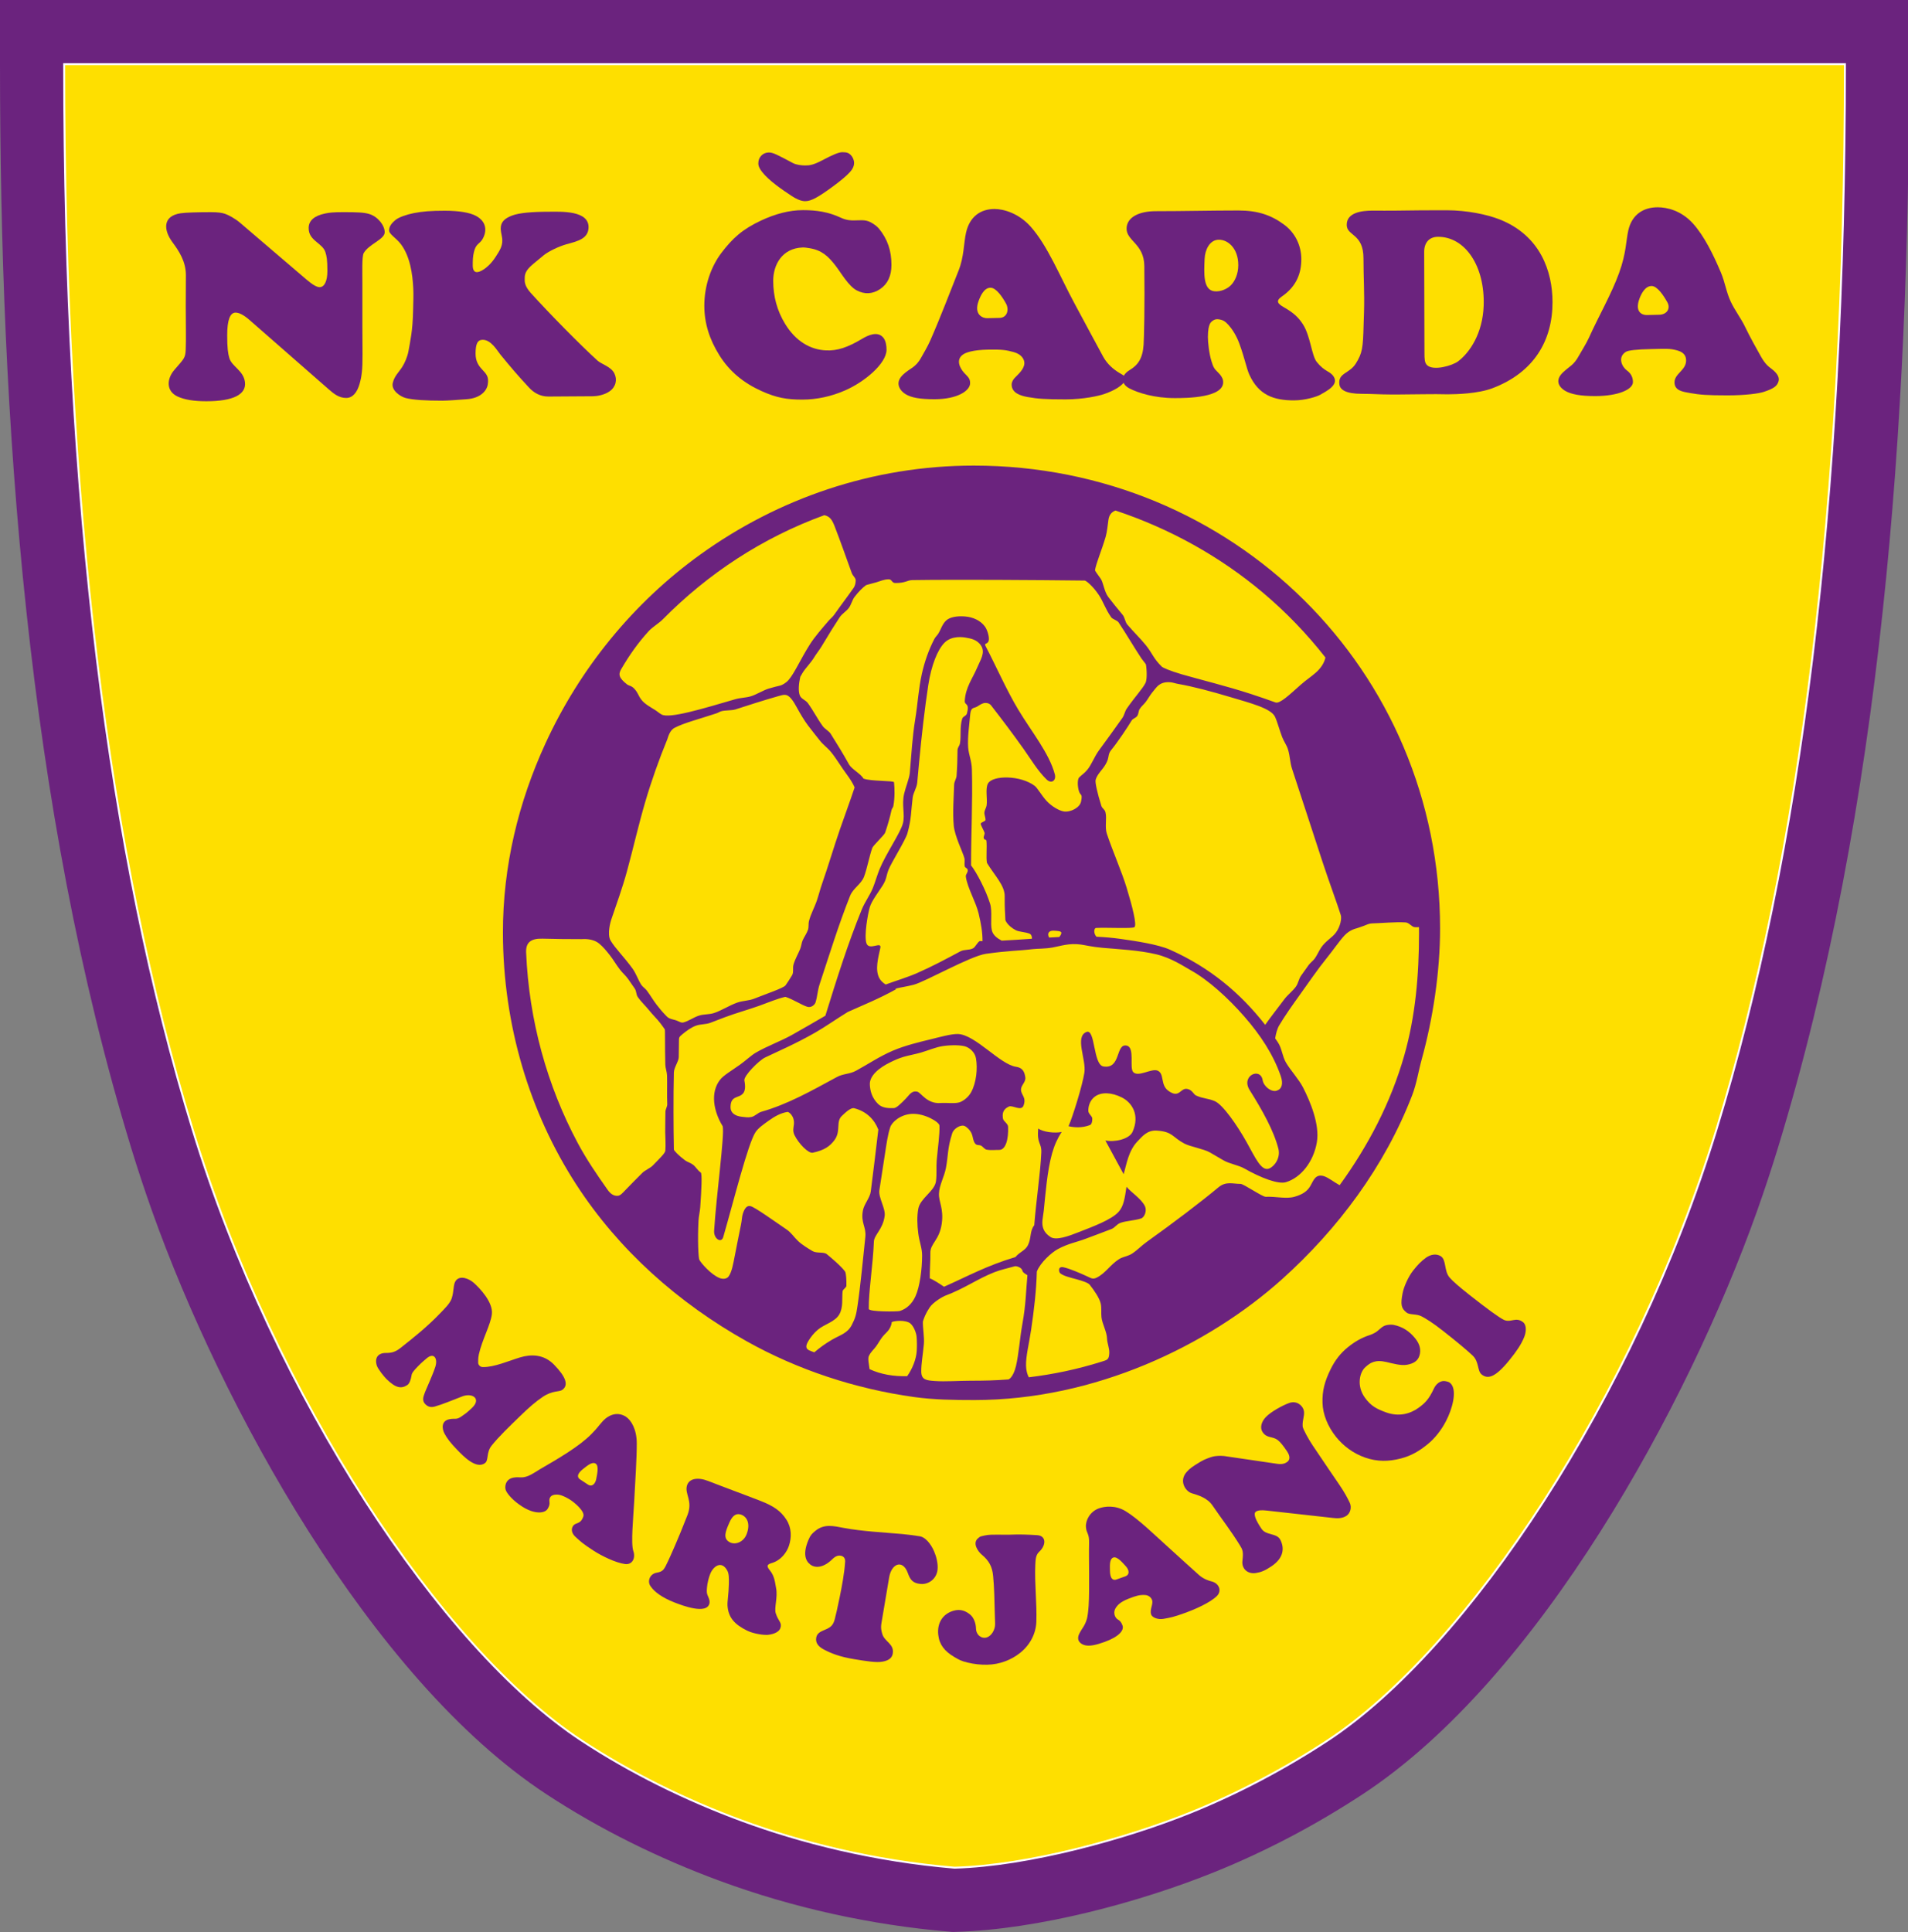 <svg xmlns:dc="http://purl.org/dc/elements/1.1/" xmlns:cc="http://creativecommons.org/ns#" xmlns:rdf="http://www.w3.org/1999/02/22-rdf-syntax-ns#" xmlns:svg="http://www.w3.org/2000/svg" xmlns="http://www.w3.org/2000/svg" height="318.198" viewBox="0 0 560.0 567.0" width="314.27" version="1.1"><rect x="0" y="0" width="560.0" height="567.0" fill="#808080" stroke="none"/><rect id="backgroundrect" width="100%" height="100%" x="0" y="0" fill="none" stroke="none"/>
  <defs id="defs48"/>
  
<g class="currentLayer"><title>Layer 1</title><g id="Layer1000" class="">
    <path id="path2" style="fill:#6b237e;fill-rule:evenodd" d="m278.573,566.839 c-22.88,-1.937 -45.854,-6.977 -67.402,-14.93 c-17.744,-6.548 -34.993,-15.021 -50.812,-25.406 C108.599,492.525 64.865,412.295 44.622,355.367 C42.46,349.289 40.431,343.164 38.543,336.995 C7.821,236.598 7.171630862501388e-7,123.306 7.171630862501388e-7,18.829 v-18.829 h560.322 v18.829 c0,104.477 -7.821,217.769 -38.543,318.166 c-1.887,6.169 -3.917,12.294 -6.078,18.372 c-20.243,56.928 -63.977,137.158 -115.736,171.136 c-13.654,8.964 -28.359,16.744 -43.514,22.858 c-22.156,8.94 -51.826,16.837 -75.738,17.537 l-1.071,0.032 z"/>
    <path id="path4" style="fill:#fedf00;fill-rule:evenodd;stroke:#ffffff;stroke-width:0.567;stroke-linecap:butt;stroke-linejoin:miter;stroke-dasharray:none" d="m18.829,18.829 h522.663 c0,129.149 -13.049,232.036 -37.719,312.656 c-24.039,78.558 -72.996,152.266 -114.143,179.277 c-12.415,8.15 -26.186,15.473 -40.226,21.137 c-18.835,7.599 -47.426,15.538 -69.244,16.177 c-23.901,-2.024 -45.315,-7.501 -62.471,-13.833 C201.203,528.16 185.142,520.249 170.691,510.762 C129.544,483.751 80.587,410.043 56.548,331.485 C31.878,250.865 18.829,147.978 18.829,18.829 z"/>
    <path id="path6" style="fill:#6b237e;fill-rule:evenodd" d="m70.408,65.327 l19.529,16.696 c1.869,1.598 3.059,2.243 3.882,2.243 c1.4,0 2.268,-1.803 2.268,-4.726 c0,-3.313 -0.209,-4.402 -0.604,-5.601 c-0.399,-1.211 -1.45,-1.993 -2.54,-2.902 c-1.366,-1.14 -2.353,-2.161 -2.353,-4.12 c0,-2.209 1.721,-3.617 4.795,-4.256 c1.264,-0.263 2.287,-0.404 5.43,-0.404 c4.05,0 6.012,0.079 7.564,0.546 c2.47,0.744 4.531,3.301 4.531,5.362 c0,2.096 -4.683,3.47 -6.163,6.109 c-0.557,0.992 -0.386,5.854 -0.386,8.71 v12.862 c0,1.966 0.019,4.66 0.041,8.081 c0.031,4.632 -0.272,6.63 -0.851,8.679 c-0.723,2.555 -2.032,4.174 -3.941,4.174 c-2.15,0 -3.646,-1.232 -5.149,-2.547 L73.286,93.948 c-1.668,-1.46 -3.048,-2.209 -4.146,-2.209 c-1.634,0 -2.458,2.222 -2.458,6.667 c0,3.663 0.224,5.329 0.631,6.676 c0.761,2.515 4.126,3.625 4.574,7.005 c0.481,3.626 -3.339,5.66 -11.357,5.66 c-3.611,0 -6.43,-0.461 -8.43,-1.401 c-3.392,-1.594 -3.191,-5.168 -0.921,-7.805 c2.779,-3.229 3.222,-3.438 3.324,-5.869 c0.144,-3.417 0.016,-6.464 0.016,-12.834 c0,-2.97 0.051,-6.897 0.041,-9.126 c-0.018,-4.091 -2.124,-7.167 -3.956,-9.646 c-2.615,-3.536 -2.941,-7.694 2.413,-8.485 c1.495,-0.221 5.125,-0.323 8.886,-0.323 c2.142,0 3.204,0.175 4.179,0.498 c0.975,0.323 2.98,1.413 4.325,2.571 z"/>
    <path id="path8" style="fill:#6b237e;fill-rule:evenodd" d="m159.569,74.914 l-3.099,2.566 c-2.408,1.993 -2.463,3.16 -2.463,4.362 c0,0.662 -0.169,1.941 1.74,4.085 c5.402,6.002 14.733,15.453 19.634,19.901 c1.134,1.029 3.925,1.746 4.918,3.707 c0.951,1.876 0.452,3.995 -1.353,5.276 c-1.592,1.13 -3.765,1.459 -4.923,1.466 l-13.065,0.084 c-2.356,0.015 -4.25,-1.072 -5.674,-2.609 c-3.297,-3.559 -5.042,-5.583 -8.416,-9.7 c-0.892,-1.088 -2.693,-4.341 -5.189,-4.341 c-1.521,0 -2.1,1.193 -2.1,4.07 c0,2.337 0.985,3.632 1.901,4.611 c1.376,1.473 2.022,2.186 1.685,4.394 c-0.283,1.857 -2.093,4.077 -6.229,4.366 c-2.206,0.154 -5.558,0.426 -7.106,0.426 c-4.817,0 -8.592,-0.213 -10.807,-0.794 c-1.5,-0.412 -4.253,-2.198 -3.75,-4.385 c0.472,-2.052 1.67,-3.011 2.782,-4.729 c0.761,-1.175 1.528,-3.019 1.818,-4.57 c0.52,-2.986 1.257,-5.885 1.374,-12.084 c0.052,-2.77 0.149,-4.149 0.05,-6.313 c-0.196,-4.297 -0.953,-9.455 -3.594,-12.992 c-1.498,-2.007 -3.56,-2.946 -3.506,-4.197 c0.054,-1.268 0.957,-2.199 1.878,-2.969 c0.907,-0.77 3.284,-1.603 5.3,-1.995 c2.656,-0.527 5.153,-0.713 9.17,-0.713 c4.084,0 7.315,0.512 9.185,1.525 c3.14,1.701 3.25,4.543 1.836,6.902 c-0.918,1.417 -1.867,1.256 -2.445,3.595 c-0.36,1.391 -0.366,2.685 -0.366,4.022 c0,2.366 1.366,2.432 3.313,1.11 c0.635,-0.431 2.053,-1.491 3.46,-3.706 c1.175,-1.849 2.292,-3.386 1.769,-5.898 c-0.151,-0.726 -0.339,-1.775 -0.339,-2.328 c0,-1.959 1.212,-2.993 3.304,-3.797 c2.085,-0.802 5.897,-1.132 10.914,-1.132 c3.295,0 11.923,-0.498 11.555,4.83 c-0.218,3.156 -3.244,3.822 -6.566,4.744 c-1.993,0.553 -5.176,2.032 -6.598,3.208 z"/>
    <path id="path10" style="fill:#6b237e;fill-rule:evenodd" d="m235.706,61.662 c3.913,0 7.439,0.514 11.089,2.231 c1.716,0.808 3.162,0.788 3.835,0.788 c1.675,0 3.231,-0.303 4.787,0.485 c0.86,0.436 1.941,1.176 2.534,1.896 c2.568,3.113 3.69,6.554 3.69,10.662 c0,3.24 -1.111,5.617 -3.336,7.112 c-2.163,1.454 -4.512,1.622 -6.865,0.374 c-2.434,-1.291 -4.561,-5.131 -6.268,-7.326 c-2.134,-2.743 -4.014,-4.478 -7.595,-5.054 c-0.759,-0.122 -1.394,-0.229 -2.049,-0.204 c-5.953,0.224 -8.587,5.041 -8.587,9.763 c0,4.613 1.153,8.838 3.501,12.672 c3.142,5.13 7.401,7.521 11.915,7.759 c3.417,0.18 6.507,-0.91 10.668,-3.395 c1.615,-0.965 4.548,-2.435 6.257,-0.305 c0.681,0.848 0.945,2.343 0.919,3.578 c-0.084,4.013 -6.403,9.36 -12.189,11.878 c-4.036,1.757 -8.255,2.687 -12.552,2.687 c-4.476,0 -7.512,-0.501 -11.974,-2.515 c-5.174,-2.336 -9.327,-5.66 -12.344,-10.485 c-2.939,-4.701 -4.421,-9.429 -4.421,-14.55 c0,-5.959 2.007,-11.552 5.043,-15.54 c3.229,-4.242 6.157,-6.935 11.751,-9.523 c3.9,-1.804 8.004,-2.988 12.191,-2.988 z"/>
    <path id="path12" style="fill:#6b237e;fill-rule:evenodd" d="m315.378,89.063 c3.241,6.015 6.645,12.398 8.412,15.619 c1.303,2.376 3.229,3.752 4.056,4.311 c1.935,1.307 2.544,1.056 2.226,2.686 c-0.252,1.291 -3.046,2.971 -6.059,3.976 c-1.473,0.491 -5.884,1.543 -11.252,1.543 c-6.055,0 -8.198,-0.169 -11.12,-0.685 c-2.149,-0.379 -4.716,-1.201 -4.716,-3.642 c0,-0.81 0.465,-1.506 0.87,-1.951 c0.817,-0.899 2.757,-2.43 2.859,-4.246 c0.063,-1.127 -0.75,-2.693 -3.087,-3.34 c-2.271,-0.629 -3.435,-0.813 -7.676,-0.733 c-4.409,0.084 -6.368,0.882 -7.069,1.318 c-2.531,1.574 -0.969,4.26 0.136,5.464 c1.15,1.254 1.773,1.61 1.773,3.065 c0,2.176 -3.65,4.707 -10.458,4.707 c-4.339,0 -6.772,-0.462 -8.479,-1.481 c-1.472,-0.879 -3.417,-3.2 -0.771,-5.713 c2.102,-1.997 3.694,-1.99 5.365,-5.064 c0.664,-1.222 1.801,-3.043 2.658,-4.995 c3.119,-7.104 5.895,-14.493 8.291,-20.481 c1.64,-4.097 1.485,-7.96 2.195,-11.128 c1.068,-4.758 4.296,-6.964 8.367,-6.964 c2.705,0 7.121,1.267 10.623,5.203 c4.961,5.576 8.599,14.632 12.854,22.529 zm-25.646,4.309 l3.617,-0.084 c2.293,-0.054 2.883,-2.441 1.917,-4.203 c-1.007,-1.836 -2.856,-4.654 -4.548,-4.654 c-1.895,0 -2.938,2.392 -3.486,3.865 c-1.508,4.053 1.224,5.106 2.499,5.076 z"/>
    <path id="path14" style="fill:#6b237e;fill-rule:evenodd" d="m507.994,88.558 c1.144,2.443 3.075,5.006 4.139,7.242 c1.556,3.267 3.482,6.621 4.692,8.798 c1.316,2.366 2.34,3.034 3.133,3.638 c1.933,1.474 2.318,2.691 2.058,3.611 c-0.396,1.398 -1.284,2.131 -4.297,3.135 c-1.473,0.491 -5.297,1.038 -10.665,1.038 c-6.055,0 -8.114,-0.17 -11.036,-0.685 c-2.148,-0.379 -4.548,-0.696 -4.548,-3.137 c0,-2.515 3.242,-3.474 3.393,-6.197 c0.063,-1.126 -0.247,-2.526 -2.583,-3.172 c-2.27,-0.628 -3.352,-0.476 -7.593,-0.396 c-4.408,0.084 -6.788,0.378 -7.488,0.813 c-2.531,1.573 -1.137,4.428 0.303,5.464 c1.381,0.993 1.773,2.283 1.773,3.402 c0,2.176 -4.32,4.118 -11.129,4.118 c-4.339,0 -7.108,-0.546 -8.814,-1.565 c-1.471,-0.879 -3.249,-2.864 -0.604,-5.377 c2.102,-1.997 3.107,-1.99 4.778,-5.064 c0.663,-1.221 2.035,-3.304 2.909,-5.247 c2.783,-6.178 6.609,-12.817 8.795,-18.884 c2.142,-5.946 1.989,-9.307 2.699,-12.473 c1.067,-4.757 4.547,-6.795 8.619,-6.795 c2.705,0 6.954,0.931 10.455,4.866 c3.178,3.571 5.835,8.913 8.09,14.246 c1.265,2.991 1.551,5.701 2.918,8.619 zm-24.639,3.889 l3.617,-0.084 c2.293,-0.053 3.386,-1.853 2.42,-3.614 c-1.006,-1.836 -2.94,-4.822 -4.632,-4.822 c-1.895,0 -3.022,2.224 -3.569,3.697 c-1.508,4.052 0.888,4.854 2.164,4.824 z"/>
    <path id="path16" style="fill:#6b237e;fill-rule:evenodd" d="m357.398,93.675 c-1.012,-0.091 -2.003,0.734 -2.285,1.354 c-0.28,0.615 -0.593,1.625 -0.593,3.877 c0,1.47 0.343,4.868 1.061,7.127 c0.52,1.638 0.708,2.105 1.888,3.233 c0.747,0.714 1.344,1.547 1.486,2.345 c0.923,5.212 -11.011,5.21 -14.215,5.21 c-5.894,0 -10.747,-1.534 -13.271,-2.853 c-2.385,-1.246 -2.755,-3.652 0.091,-5.373 c2.417,-1.461 3.821,-3.362 4.093,-7.494 c0.125,-1.895 0.356,-11.327 0.206,-23.078 c-0.084,-6.56 -5.328,-7.325 -5.204,-11.049 c0.109,-3.247 3.667,-5.005 8.586,-5.005 c8.051,0 16.231,-0.204 24.236,-0.204 c5.739,0 9.654,1.384 13.398,4.146 c3.38,2.494 5.058,6.296 5.066,10.127 c0.008,4.011 -1.329,7.954 -5.708,10.963 c-1.95,1.34 -1.163,2.167 0.589,3.166 c2.825,1.611 4.306,2.985 5.618,5.047 c2.179,3.424 2.514,9.105 4.026,11 c2.354,2.95 3.883,2.625 4.965,4.292 c1.597,2.46 -2.071,4.254 -3.944,5.336 c-0.934,0.539 -4.325,1.65 -7.744,1.65 c-5.901,-0.001 -10.331,-1.549 -13.057,-7.54 c-0.833,-1.831 -1.322,-4.696 -2.932,-9.11 c-0.9,-2.468 -2.232,-4.429 -3.187,-5.48 c-0.954,-1.05 -1.648,-1.552 -3.168,-1.689 zm-3.844,-17.653 c-0.177,4.123 -0.499,9.168 2.947,9.46 c1.936,0.164 3.742,-0.773 4.729,-1.742 c1.159,-1.139 2.207,-3.256 2.207,-5.947 c0,-5.176 -3.368,-7.729 -6.107,-7.42 c-2.237,0.252 -3.652,2.749 -3.777,5.649 z"/>
    <path id="path18" style="fill:#6b237e;fill-rule:evenodd" d="m410.897,115.758 h-2.897 c-2.814,0 -5.445,-0.191 -8.248,-0.191 c-4.894,-0 -6.425,-1.264 -6.632,-2.722 c-0.492,-3.465 2.931,-3.141 4.814,-6.167 c1.902,-3.058 2.115,-4.463 2.29,-11.51 c0.027,-1.091 0.078,-2.273 0.115,-3.547 c0.171,-5.821 -0.159,-10.088 -0.159,-15.827 c0,-7.277 -4.83,-6.508 -4.913,-9.717 c-0.099,-3.807 4.641,-4.271 7.571,-4.271 c2.347,0 4.708,0.033 7.062,-0.004 c5.446,-0.084 9.028,-0.103 14.637,-0.103 c6.137,0 11.992,1.275 15.56,2.675 c12.018,4.716 15.563,15.301 15.569,24.293 c0.007,11.335 -5.502,20.657 -17.612,25.25 c-4.298,1.63 -10.56,1.78 -13.158,1.792 c-4.245,-0.125 -9.752,0.048 -13.999,0.048 zm7.102,-41.839 l0.084,29.709 c0.005,1.688 0.022,2.8 0.749,3.514 c1.819,1.784 7.436,0.177 9.14,-1.119 c3.481,-2.649 7.194,-8.268 7.482,-16.26 c0.419,-11.615 -5.384,-20.272 -13.367,-20.272 c-2.626,0 -4.095,1.724 -4.088,4.429 z"/>
    <path id="path20" style="fill:#6b237e;fill-rule:evenodd" d="m225.659,44.745 c1.235,-0.015 2.539,0.705 7.097,3.12 c0.96,0.508 2.48,0.685 3.565,0.685 c1.249,0 2.344,-0.106 4.94,-1.474 c3.208,-1.691 4.931,-2.417 5.974,-2.417 c1.272,0 1.875,0.218 2.465,0.822 c0.59,0.604 0.976,1.486 0.976,2.323 c0,0.851 -0.327,1.73 -1.302,2.786 c-0.988,1.071 -2.635,2.46 -4.97,4.174 c-4.268,3.132 -6.341,4.275 -8.084,4.275 c-0.92,0 -2.204,-0.378 -3.965,-1.538 c-2.742,-1.807 -6.58,-4.387 -8.657,-7.018 c-0.648,-0.821 -1.129,-1.661 -1.129,-2.513 c0,-0.948 0.292,-1.7 0.865,-2.293 c0.566,-0.587 1.318,-0.922 2.224,-0.933 z"/>
    <path id="path22" style="fill:#6b237e;fill-rule:evenodd" d="m285.809,136.627 c75.942,0 136.857,59.91 136.857,135.852 c0,12.879 -2.139,26.625 -5.383,38.359 c-0.993,3.591 -1.482,7.122 -2.817,10.582 c-8.059,20.894 -21.841,39.29 -38.15,53.937 c-21.816,19.594 -55.022,35.488 -90.34,35.488 c-6.081,0 -11.84,-0.081 -17.616,-0.878 c-17.33,-2.391 -34.329,-8.046 -49.185,-16.359 c-20.031,-11.209 -37.533,-26.715 -50.027,-45.989 c-13.723,-21.169 -21.477,-46.782 -21.538,-73.8 c-0.044,-19.654 4.587,-38.471 12.468,-55.63 c10.133,-22.061 25.803,-41.327 45.553,-55.527 c22.669,-16.298 50.383,-26.036 80.177,-26.036 zm107.379,211.173 c-0.423,-0.243 -0.856,-0.5 -1.292,-0.776 c-1.435,-0.906 -2.909,-2.004 -4.183,-2.043 c-1.916,-0.059 -2.332,1.8 -3.282,3.296 c-0.839,1.32 -2.152,2.247 -4.489,2.914 c-2.465,0.703 -5.415,-0.121 -8.442,0.008 c-0.987,0.042 -6.475,-3.789 -7.396,-3.789 c-2.338,0 -4.279,-0.829 -6.482,1.01 c-5.044,4.209 -13.163,10.379 -21.062,16.025 c-1.639,1.171 -2.628,2.321 -4.289,3.426 c-1.186,0.789 -2.706,0.896 -3.877,1.654 c-2.599,1.682 -3.881,4.065 -6.479,5.383 c-1.182,0.599 -1.656,0.168 -2.915,-0.401 c-1.964,-0.887 -4.795,-2.147 -6.809,-2.617 c-1.77,-0.413 -1.466,1.373 -1.006,1.76 c0.934,0.787 2.95,1.249 4.763,1.746 c1.813,0.497 3.426,1.03 3.89,1.618 c1.363,1.731 2.843,3.897 3.218,5.481 c0.303,1.278 0.09,2.8 0.23,4.061 c0.214,1.927 1.559,4.244 1.618,6.12 c0.047,1.496 0.743,2.953 0.674,4.39 c-0.095,2.005 -0.634,2.011 -2.363,2.554 c-6.92,2.174 -13.978,3.666 -21.256,4.55 c-0.456,-0.853 -0.773,-1.972 -0.812,-3.361 c-0.08,-2.842 0.891,-6.499 1.49,-10.563 c0.876,-5.94 1.532,-11.563 1.675,-17.096 c1.038,-2.672 4.349,-5.614 6.134,-6.581 c3.059,-1.657 5.427,-2.012 8.051,-2.999 c2.504,-0.942 5.037,-1.864 7.703,-2.904 c1.118,-0.436 1.46,-1.384 2.708,-1.833 c1.603,-0.578 4.158,-0.665 5.998,-1.27 c1.022,-0.336 1.763,-2.256 1.152,-3.577 c-1.018,-2.201 -4.309,-4.268 -5.426,-5.735 c-0.499,3.377 -0.837,5.652 -2.231,7.267 c-2.099,2.432 -7.766,4.466 -11.62,5.992 c-3.193,1.264 -6.775,2.574 -8.445,1.495 c-1.069,-0.69 -1.692,-1.453 -2.034,-2.256 c-0.753,-1.768 -0.152,-3.571 0.043,-5.421 c0.491,-4.652 0.994,-11.708 2.434,-16.822 c0.698,-2.479 1.58,-4.405 2.826,-6.343 c-1.9,0.447 -5.477,0.053 -6.874,-1.013 c-0.451,4.694 1.022,4.091 0.898,7.047 c-0.255,6.055 -1.519,14.147 -2.071,21.356 c-1.339,1.647 -0.811,3.718 -1.838,5.817 c-0.809,1.655 -2.403,1.945 -3.691,3.516 c-8.55,2.555 -14.08,5.681 -20.958,8.709 c-1.091,-0.738 -2.859,-1.941 -4.178,-2.472 c-0.061,-1.625 0.232,-5.704 0.172,-7.377 c-0.102,-2.855 2.661,-3.723 3.352,-8.725 c0.605,-4.378 -0.925,-6.341 -0.827,-8.751 c0.101,-2.506 1.553,-4.956 2.037,-7.485 c0.707,-3.696 0.407,-5.753 1.875,-10.29 c0.4,-1.238 2.391,-2.554 3.561,-2.09 c0.667,0.264 1.671,1.198 2.115,2.245 c0.445,1.047 0.415,2.376 1.191,3.094 c0.445,0.412 1.038,0.176 1.577,0.45 c0.54,0.275 1.029,1.063 1.604,1.168 c1.345,0.247 2.704,0.051 3.698,0.079 c1.942,0.053 2.78,-3.181 2.636,-6.764 c-0.041,-1.026 -1.403,-1.603 -1.516,-2.471 c-0.145,-1.116 -0.258,-2.564 1.751,-3.495 c1.057,-0.491 3.621,1.479 4.284,-0.263 c0.937,-2.463 -0.704,-3.042 -0.733,-4.693 c-0.023,-1.284 1.461,-2.2 1.266,-3.604 c-0.239,-1.713 -0.843,-2.837 -2.742,-3.109 c-4.675,-0.668 -11.951,-9.453 -17.039,-9.611 c-2.027,-0.063 -5.755,1.015 -7.729,1.488 c-3.496,0.837 -7.779,1.874 -11.322,3.384 c-4.015,1.711 -7.274,3.96 -10.849,5.903 c-1.904,1.035 -3.718,0.818 -5.612,1.843 c-7.618,4.123 -14.462,8.007 -22.179,10.2 c-1.088,0.309 -1.857,1.331 -2.977,1.542 c-0.988,0.186 -1.742,0.04 -2.759,-0.073 c-2.108,-0.235 -3.312,-1.219 -3.312,-2.779 c0,-3.629 2.482,-2.51 3.751,-4.166 c0.761,-0.994 0.489,-2.8 0.315,-3.701 c-0.26,-1.346 4.279,-5.885 6.055,-6.738 c3.595,-1.727 8.927,-4.003 14.684,-7.29 c3.151,-1.799 6.43,-4.154 9.62,-6.085 c4.651,-2.101 9.036,-3.813 14.233,-6.709 c-0.117,-0.035 -0.232,-0.07 -0.345,-0.107 c1.892,-0.471 3.187,-0.593 5.433,-1.168 c3.362,-0.86 16.656,-8.441 21.207,-9.079 c6.906,-0.969 9.239,-0.835 13.737,-1.372 c1.428,-0.171 3.565,-0.075 5.873,-0.489 c2.308,-0.413 4.787,-1.336 8.243,-0.861 c1.259,0.173 3.258,0.683 6.352,0.959 c4.522,0.402 10.813,0.697 15.837,1.917 c4.432,1.077 7.907,3.466 10.18,4.73 c5.051,2.811 10.862,8.069 15.622,13.523 c4.76,5.454 8.472,11.106 10.666,17.387 c0.82,2.347 0.371,3.87 -1.16,4.37 c-1.531,0.5 -3.809,-1.197 -4.132,-3.103 c-0.656,-3.882 -6.455,-1.281 -3.806,2.931 c3.692,5.87 7.069,11.878 8.426,17.193 c0.71,2.783 -1.222,5.21 -2.664,5.809 c-2.325,0.965 -4.088,-3.136 -6.651,-7.722 c-2.815,-5.038 -7.013,-11.034 -9.33,-12.028 c-2.084,-0.894 -3.388,-0.695 -5.537,-1.675 c-0.716,-0.327 -1.071,-1.643 -2.551,-1.919 c-2.094,-0.391 -2.274,2.954 -5.574,0.534 c-2.423,-1.777 -1.056,-5.056 -3.156,-5.907 c-1.817,-0.736 -5.702,2.044 -7.164,0.399 c-1.137,-1.28 0.547,-7.161 -1.839,-7.729 c-3.391,-0.808 -1.628,6.966 -6.881,6.106 c-3.059,-0.501 -2.352,-11.143 -4.962,-10.124 c-3.546,1.385 -0.039,8.073 -0.626,11.935 c-0.572,3.761 -3.439,12.993 -4.655,15.726 c1.732,0.395 3.94,0.556 6.287,-0.335 c0.373,-0.142 0.725,-0.792 0.68,-1.942 c-0.028,-0.719 -1.125,-1.324 -1.152,-2.195 c-0.045,-1.453 0.503,-3.2 1.972,-4.255 c1.867,-1.341 4.832,-1.229 7.857,0.286 c2.952,1.478 5.368,5.103 3.15,10.09 c-0.956,2.15 -5.263,3.11 -7.981,2.544 c1.9,3.465 3.464,6.425 5.364,9.889 c0.819,-2.716 1.355,-6.887 4.16,-9.734 c1.275,-1.294 2.71,-3.254 5.602,-3.058 c4.689,0.318 4.47,1.904 8.056,3.802 c1.704,0.902 5.662,1.563 7.467,2.582 c1.36,0.767 2.7,1.557 4.012,2.335 c1.661,0.985 4.453,1.451 6.013,2.337 c5.097,2.893 10.086,4.733 12.3,4.083 c4.322,-1.268 8.133,-5.906 9.109,-11.773 c0.861,-5.176 -1.942,-11.897 -4.08,-16.055 c-1.218,-2.369 -3.653,-5.003 -4.965,-7.224 c-1.158,-1.959 -1.183,-4.196 -2.429,-6.034 c-0.256,-0.378 -0.514,-0.753 -0.774,-1.125 c0.231,-1.324 0.558,-2.75 1.178,-3.794 c1.673,-2.819 3.846,-5.889 6.087,-9.015 c2.616,-3.65 5.21,-7.458 7.793,-10.646 c1.956,-2.415 3.839,-5.177 5.26,-6.704 c1.643,-1.765 3.479,-2.083 3.626,-2.136 c0.455,-0.164 1.337,-0.428 2.132,-0.739 c0.795,-0.311 1.503,-0.671 2.277,-0.691 c2.751,-0.071 6.813,-0.474 9.921,-0.296 c1.065,0.061 1.799,1.327 2.679,1.393 c0.451,0.034 0.871,0.029 1.259,-0.012 c0.008,0.586 0.012,1.172 0.012,1.759 c0,12.418 -1.071,24.449 -4.32,35.856 c-3.985,13.99 -10.636,26.603 -18.98,38.124 zM200.62,300.027 c1.635,-0.458 2.928,-1.489 4.531,-1.995 c1.488,-0.47 2.972,-0.28 4.452,-0.771 c2.132,-0.707 4.476,-2.226 6.72,-3.028 c1.745,-0.624 3.398,-0.516 5.055,-1.181 c3.344,-1.343 8.555,-3.087 9.172,-3.893 c0.47,-0.613 1.312,-1.97 1.909,-2.949 c0.57,-0.935 0.102,-2.099 0.462,-3.259 c0.526,-1.696 1.442,-3.226 1.933,-4.477 c0.377,-0.961 0.386,-1.748 0.718,-2.516 c0.427,-0.987 1.172,-1.943 1.607,-3.198 c0.186,-0.537 0.092,-1.833 0.229,-2.371 c0.597,-2.332 1.595,-3.913 2.383,-6.252 c0.535,-1.588 0.917,-3.179 1.475,-4.768 c1.813,-5.163 3.466,-10.838 5.256,-16.001 c1.579,-4.556 2.801,-7.765 4.312,-12.298 c-0.419,-1.074 -1.502,-2.749 -2.328,-3.843 c-1.508,-1.998 -2.981,-4.537 -4.545,-6.475 c-1.07,-1.326 -2.228,-2.058 -3.292,-3.383 c-1.19,-1.483 -2.37,-2.973 -3.518,-4.484 c-1.061,-1.396 -2.212,-3.335 -3.196,-5.125 c-0.537,-0.978 -1.061,-1.9 -1.642,-2.615 c-1.35,-1.662 -2.155,-1.351 -3.958,-0.84 c-3.907,1.108 -9.507,2.89 -12.491,3.872 c-1.078,0.355 -3.165,0.207 -4.23,0.561 c-0.515,0.171 -0.861,0.427 -1.37,0.597 c-4.934,1.648 -9.537,2.804 -12.271,4.247 c-1.523,0.804 -1.924,2.847 -2.143,3.38 c-2.417,5.871 -4.718,12.372 -6.493,18.436 c-2.011,6.873 -3.444,13.329 -5.343,20.289 c-1.3,4.763 -3.03,9.528 -4.639,14.264 c-0.118,0.347 -1.259,4.156 -0.18,6.024 c1.323,2.29 4.079,4.947 6.464,8.276 c1.099,1.534 1.566,3.189 2.551,4.727 c0.385,0.602 1.206,1.115 1.64,1.702 c1.107,1.497 1.861,2.854 2.881,4.166 c0.824,1.06 1.646,2.071 2.486,2.924 c0.383,0.388 0.674,0.788 1.266,1.06 c0.592,0.273 1.488,0.42 2.072,0.638 c0.8,0.299 1.359,0.755 2.061,0.559 zm34.264,-101.426 c-0.456,2.037 -0.648,4.181 -0.125,5.493 c0.405,1.018 1.702,1.349 2.326,2.204 c1.672,2.292 2.763,4.548 4.406,6.812 c0.548,0.754 1.828,1.436 2.316,2.218 c2.033,3.256 3.552,5.684 5.389,8.995 c0.764,1.375 3.462,2.758 4.237,4.148 c2.067,0.84 8.921,0.554 8.969,1.091 c0.166,1.87 0.267,4.386 -0.199,6.963 c-0.086,0.477 -0.436,0.713 -0.543,1.211 c-0.443,2.044 -1.068,4.261 -1.873,6.616 c-0.237,0.693 -3.505,3.746 -3.765,4.461 c-0.828,2.273 -1.532,6.105 -2.428,8.461 c-0.832,2.187 -3.203,3.379 -4.08,5.58 c-3.434,8.619 -6.121,17.422 -8.936,25.922 c-0.649,1.961 -0.624,3.463 -1.226,5.409 c-0.162,0.524 -1.143,1.661 -2.462,1.238 c-1.697,-0.544 -3.928,-2.091 -6.369,-2.9 c-2.367,0.515 -4.888,1.62 -7.733,2.636 c-3.072,1.097 -6.687,2.098 -9.95,3.317 c-1.445,0.54 -2.863,1.091 -4.246,1.626 c-1.494,0.579 -2.956,0.37 -4.358,0.895 c-1.331,0.499 -2.639,1.409 -3.996,2.537 c-1.012,0.841 -0.951,0.912 -0.962,2.223 c-0.011,1.177 -0.027,2.67 -0.06,4.473 c-0.023,1.246 -1.396,3.029 -1.431,4.472 c-0.17,6.955 -0.127,16.598 0.003,22.623 c0.006,0.28 1.252,1.664 3.292,3.185 c0.68,0.507 1.524,0.656 2.339,1.283 c0.831,0.639 1.252,1.575 2.257,2.287 c0.436,0.309 0.223,4.964 -0.156,10.198 c-0.096,1.334 -0.44,2.628 -0.508,3.989 c-0.281,5.552 -0.04,10.886 0.256,11.431 c0.593,1.092 3.459,4.315 5.858,5.305 c1.09,0.45 2.218,0.306 2.757,-0.476 c0.936,-1.355 1.299,-3.571 1.789,-6.061 c0.591,-3.005 1.253,-6.409 1.829,-9.182 c0.243,-1.169 0.242,-2.228 0.516,-3.096 c0.571,-1.811 1.318,-2.479 2.267,-2.249 c1.33,0.322 7.127,4.499 10.6,6.861 c1.388,0.944 2.124,2.216 3.346,3.365 c1.222,1.149 2.93,2.176 4.25,2.963 c1.199,0.716 3.293,0.164 4.177,0.892 c3.887,3.2 5.369,4.928 5.488,5.353 c0.145,0.518 0.333,2.022 0.275,3.949 c-0.016,0.542 -1.059,1.034 -1.12,1.631 c-0.22,2.132 0.234,4.617 -0.942,6.72 c-1.246,2.228 -4.369,2.893 -6.306,4.519 c-1.215,1.02 -2.134,2.223 -2.792,3.317 c-1.058,1.756 -0.551,2.377 0.325,2.781 c0.459,0.212 0.943,0.368 1.416,0.547 c1.499,-1.276 3.165,-2.533 5.28,-3.749 c2.334,-1.342 4.451,-1.815 5.719,-4.266 c1.099,-2.123 1.314,-3.105 1.692,-5.66 c0.896,-6.053 1.623,-13.934 2.291,-20.184 c0.319,-2.981 -1.416,-4.1 -0.701,-7.832 c0.347,-1.814 2.062,-3.667 2.294,-5.501 c0.764,-6.032 1.513,-12.077 2.22,-18.155 c-1.124,-2.899 -3.373,-5.32 -7.043,-6.274 c-1.152,-0.3 -2.92,1.58 -3.609,2.194 c-1.921,1.715 -0.235,4.486 -2.234,7.17 c-1.279,1.717 -2.869,2.947 -6.373,3.683 c-1.268,0.266 -4.149,-2.695 -5.355,-5.176 c-0.61,-1.255 -0.235,-2.367 -0.167,-3.109 c0.245,-2.65 -1.615,-3.723 -1.831,-3.692 c-2.054,0.296 -3.926,1.399 -5.492,2.521 c-1.366,0.979 -3.112,2.156 -3.941,3.419 c-2.238,3.411 -6.385,20.126 -9.47,30.779 c-0.561,1.936 -2.83,0.52 -2.682,-1.844 c0.654,-10.463 3.13,-28.247 2.515,-30.678 c-2.626,-4.247 -3.785,-9.941 -0.671,-13.746 c1.011,-1.235 3.323,-2.586 5.72,-4.288 c1.641,-1.164 3.322,-2.762 4.655,-3.538 c3.374,-1.966 7.313,-3.358 10.662,-5.232 c3.364,-1.882 6.576,-3.768 9.772,-5.618 c3.31,-10.672 6.522,-20.957 10.718,-31.25 c0.839,-2.059 2.355,-4.119 3.2,-6.182 c0.718,-1.752 1.272,-3.838 1.996,-5.584 c1.889,-4.561 6.119,-10.645 6.839,-13.41 c0.693,-2.662 -0.415,-5.341 0.362,-8.699 c0.473,-2.047 1.526,-4.524 1.667,-6.12 c0.481,-5.429 0.716,-10.397 1.605,-15.824 c0.727,-4.439 0.923,-8.697 1.942,-13.287 c0.758,-3.417 2.026,-7.1 3.68,-10.239 c0.306,-0.581 0.794,-0.976 1.126,-1.514 c0.839,-1.362 1.058,-2.563 2.191,-3.745 c1.108,-1.155 3.334,-1.487 5.615,-1.314 c2.429,0.184 4.589,1.214 5.87,2.938 c0.635,0.855 1.224,2.619 1.179,3.766 c-0.069,1.731 -1.63,0.854 -0.929,2.069 c3.07,5.885 6.175,12.958 9.533,18.542 c3.975,6.612 9.112,12.828 10.752,19.01 c0.473,1.782 -0.956,2.93 -2.431,1.502 c-2.614,-2.531 -4.716,-6.112 -6.724,-8.927 c-3.345,-4.693 -6.029,-8.256 -9.537,-12.775 c-0.433,-0.558 -1.058,-0.769 -1.746,-0.74 c-0.77,0.032 -1.534,0.534 -2.283,1.019 c-0.962,0.624 -1.842,0.071 -2.09,2.147 c-0.295,3.28 -0.832,6.9 -0.63,9.829 c0.158,2.278 1.029,3.809 1.105,6.573 c0.252,9.232 -0.273,19.83 -0.245,28.095 c1.591,1.99 4.364,7.29 5.578,11.243 c0.733,2.385 -0.002,5.666 0.533,7.873 c0.33,1.36 1.556,2.28 2.869,2.969 c2.933,-0.136 5.891,-0.347 8.869,-0.557 c0.105,-0.708 -0.294,-1.322 -0.582,-1.446 c-1.302,-0.558 -3.147,-0.535 -4.15,-1.063 c-2.455,-1.292 -3.05,-2.899 -3.053,-2.982 c-0.091,-2.933 -0.223,-2.8 -0.197,-7.011 c0.02,-3.153 -2.986,-6.093 -5.196,-9.73 c-0.33,-1.603 0.056,-4.625 -0.174,-6.566 c-0.042,-0.352 -0.696,-0.12 -0.799,-0.839 c-0.062,-0.431 0.418,-1.071 0.229,-1.551 c-0.392,-0.995 -1.073,-2.096 -1.087,-2.525 c-0.016,-0.509 1.402,-0.682 1.405,-1.184 c0.004,-0.726 -0.388,-1.445 -0.337,-2.149 c0.051,-0.705 0.547,-1.396 0.65,-2.072 c0.289,-1.899 -0.44,-4.907 0.39,-6.414 c1.378,-2.506 9.603,-2.475 13.74,0.683 c0.795,0.607 2.034,2.853 3.492,4.432 c1.458,1.578 3.737,2.888 5.071,3.071 c1.991,0.274 4.675,-1.145 5.027,-2.899 c0.534,-2.661 -0.245,-1.427 -0.724,-3.419 c-0.373,-1.549 -0.288,-3.21 0.16,-3.661 c0.82,-0.825 1.452,-1.132 2.372,-2.223 c1.258,-1.492 2.096,-3.893 3.453,-5.738 c2.273,-3.09 4.679,-6.405 6.85,-9.487 c0.62,-0.88 0.718,-1.91 1.291,-2.741 c2.361,-3.427 4.677,-5.852 5.506,-7.543 c0.662,-1.35 0.225,-5.302 0.099,-5.497 c-0.352,-0.545 -0.891,-1.108 -1.275,-1.68 c-2.042,-3.049 -4.525,-7.328 -6.735,-10.614 c-0.38,-0.565 -1.759,-0.933 -2.122,-1.444 c-0.93,-1.31 -1.524,-2.515 -2.078,-3.66 c-0.488,-1.01 -0.947,-1.975 -1.579,-2.925 c-1.804,-2.709 -3.778,-4.227 -4.141,-4.231 c-14.05,-0.162 -37.817,-0.325 -50.655,-0.135 c-1.365,0.02 -1.984,0.897 -4.948,0.856 c-1.061,-0.014 -0.963,-1.072 -1.877,-1.085 c-1.422,-0.021 -2.588,0.566 -3.686,0.883 c-1.604,0.464 -2.877,0.736 -3.031,0.847 c-1.015,0.729 -2.197,1.917 -3.392,3.48 c-0.595,0.778 -0.959,2.217 -1.586,3.119 c-0.677,0.974 -2.044,1.753 -2.748,2.818 c-0.779,1.178 -1.56,2.404 -2.334,3.646 c-1.016,1.631 -2.021,3.293 -2.994,4.918 c-0.659,1.1 -1.558,2.186 -2.184,3.232 c-0.898,1.502 -2.578,3.182 -3.353,4.472 c-0.25,0.416 -0.481,0.814 -0.696,1.193 zm-75.683,76.847 c3.845,0.098 7.659,0.151 11.479,0.141 c0.436,-0.001 3.225,-0.324 5.225,1.343 c1.111,0.926 2.084,2.099 3.042,3.32 c1.085,1.383 1.841,2.768 3.042,4.322 c0.754,0.974 1.669,1.726 2.379,2.734 c0.645,0.914 1.282,1.839 1.909,2.761 c0.599,0.88 0.352,1.675 0.933,2.54 c0.785,1.168 2.445,2.782 3.271,3.821 c1.085,1.365 2.44,2.646 3.301,3.795 c0.415,0.554 1.006,1.33 1.321,1.819 c0.153,0.236 0.012,4.452 0.167,10.408 c0.026,1.011 0.477,2.072 0.509,3.172 c0.077,2.626 -0.06,5.48 0.06,8.401 c0.029,0.713 -0.542,1.515 -0.539,2.234 c0.008,1.943 -0.089,4.05 -0.06,5.963 c0.029,1.913 0.185,3.633 0.032,5.472 c-0.062,0.75 -1.828,2.4 -3.739,4.38 c-0.61,0.633 -2.278,1.384 -2.966,2.067 c-1.808,1.793 -3.667,3.686 -5.277,5.357 c-0.545,0.566 -1.215,1.338 -1.933,1.403 c-1.38,0.126 -2.326,-0.769 -3.044,-1.787 c-3.122,-4.419 -6.193,-8.91 -8.762,-13.723 c-8.956,-16.773 -14.284,-35.854 -15.134,-55.894 c-0.129,-3.05 1.541,-4.13 4.784,-4.048 zm148.725,-0.323 c-0.671,-1.111 -0.136,-2.105 1.356,-2.02 c1.169,0.067 2.217,0.126 2.226,0.634 c0.007,0.381 -0.279,0.816 -0.618,1.223 c-0.99,0.048 -1.978,0.103 -2.964,0.163 zm13.889,-0.245 l-0.059,-0.064 c-0.834,-0.939 -0.7,-2.474 -0.053,-2.508 c3.205,-0.17 10.645,0.254 11.256,-0.234 c0.758,-0.604 -0.567,-5.919 -2.284,-11.554 c-1.477,-4.848 -4.059,-10.601 -5.818,-15.879 c-0.649,-1.948 0.057,-4.511 -0.398,-6.265 c-0.256,-0.987 -0.947,-1.068 -1.216,-1.919 c-1.165,-3.688 -1.877,-6.903 -1.674,-7.618 c0.363,-1.274 1.29,-2.296 2.079,-3.297 c0.696,-0.883 1.201,-1.784 1.476,-2.611 c0.33,-0.994 0.139,-1.778 1.037,-2.867 c1.843,-2.231 4.816,-6.685 5.978,-8.631 c0.318,-0.532 1.152,-0.729 1.567,-1.242 c0.501,-0.62 0.42,-1.551 0.764,-2.09 c0.593,-0.928 1.187,-1.324 1.75,-2.05 c0.68,-0.877 1.32,-2.048 1.866,-2.72 c0.623,-0.766 1.4,-1.806 1.916,-2.208 c0.572,-0.446 1.581,-1.095 3.547,-0.912 c0.713,0.066 1.397,0.341 2.204,0.48 c4.364,0.748 10.036,2.277 15.151,3.809 c5.984,1.792 12.156,3.329 13.319,5.851 c0.726,1.573 1.373,4.134 2.124,6.019 c0.584,1.466 1.298,2.225 1.732,3.719 c0.557,1.916 0.531,3.683 1.149,5.546 c2.946,8.875 6.115,18.738 8.902,27.194 c2.099,6.371 4.18,11.875 5.387,15.691 c0.299,0.944 -0.043,3.248 -1.433,5.15 c-1.081,1.48 -2.981,2.419 -4.306,4.364 c-0.654,0.961 -1.174,2.207 -1.881,3.22 c-0.428,0.612 -1.367,1.315 -1.809,1.936 c-0.724,1.02 -1.458,2.047 -2.19,3.068 c-0.745,1.04 -0.818,2.243 -1.549,3.259 c-0.919,1.278 -2.429,2.437 -3.322,3.62 c-2.383,3.154 -4.424,5.77 -5.693,7.599 c-7.321,-9.369 -16.259,-16.843 -27.966,-22.056 c-3.562,-1.586 -10.343,-2.577 -14.491,-3.162 c-2.364,-0.334 -4.72,-0.534 -7.066,-0.64 zm67.206,-81.934 c-0.352,1.606 -1.333,3.114 -2.836,4.443 c-1.418,1.254 -2.801,2.115 -4.379,3.512 c-3.274,2.897 -6.15,5.703 -7.455,5.227 c-2.228,-0.813 -4.609,-1.627 -7.032,-2.421 c-7.235,-2.372 -15.28,-4.322 -20.439,-5.82 c-3.645,-1.059 -5.641,-2.019 -5.814,-2.187 c-2.591,-2.502 -2.768,-3.901 -4.757,-6.372 c-1.547,-1.921 -3.681,-3.984 -5.411,-6.023 c-0.732,-0.863 -0.709,-2.062 -1.423,-2.914 c-1.523,-1.818 -2.974,-3.593 -4.214,-5.24 c-1.203,-1.599 -1.421,-4.265 -2.226,-5.363 c-1.05,-1.433 -1.676,-2.345 -1.651,-2.483 c0.429,-2.331 1.925,-5.678 3.134,-9.803 c0.403,-1.375 0.637,-3.679 0.815,-4.972 c0.215,-1.562 1.06,-2.345 2.07,-2.716 c16.015,5.315 30.729,13.546 43.213,24.05 c6.798,5.721 12.96,12.117 18.404,19.082 zM241.923,151.182 c1.329,0.305 2.124,0.896 2.982,3.098 c1.648,4.235 3.527,9.555 5.081,13.86 c0.333,0.923 1.199,1.432 1.169,2.207 c-0.034,0.87 -0.224,1.601 -0.603,2.144 c-1.947,2.784 -3.381,4.603 -5.725,7.917 c-0.533,0.754 -1.046,1.072 -1.667,1.797 c-1.865,2.176 -4.05,4.671 -5.399,6.798 c-2.845,4.486 -4.479,8.379 -6.286,10.51 c-0.861,1.016 -2.073,1.568 -2.442,1.652 c-1.028,0.236 -2.195,0.541 -3.484,0.924 c-1.443,0.428 -3.66,1.808 -5.258,2.263 c-1.516,0.431 -2.921,0.381 -4.509,0.843 c-9.351,2.724 -19.28,5.763 -21.598,4.481 c-0.721,-0.399 -1.169,-0.849 -1.873,-1.297 c-1.293,-0.825 -3.081,-1.746 -4.072,-3.055 c-0.991,-1.309 -0.88,-1.916 -2.077,-3.224 c-0.83,-0.907 -1.541,-0.816 -2.126,-1.27 c-2.417,-1.877 -2.603,-2.949 -1.714,-4.469 c2.323,-3.974 4.907,-7.712 8.124,-11.206 c1.057,-1.148 2.972,-2.279 4.067,-3.388 c13.283,-13.461 29.28,-23.981 47.412,-30.584 zm46.443,124.986 c0.019,-2.658 -0.452,-5.21 -1.126,-8.065 c-0.817,-3.459 -3.242,-7.424 -3.757,-10.776 c-0.13,-0.849 0.668,-1.198 0.532,-2.047 c-0.101,-0.633 -0.789,-0.513 -0.887,-1.152 c-0.119,-0.777 0.105,-1.58 -0.091,-2.355 c-0.405,-1.602 -2.838,-6.417 -3.109,-9.504 c-0.358,-4.069 0.005,-8.088 0.115,-12.066 c0.022,-0.815 0.656,-1.713 0.713,-2.522 c0.207,-2.893 0.238,-4.66 0.276,-7.474 c0.013,-0.989 0.603,-1.218 0.745,-2.196 c0.343,-2.36 -0.103,-4.727 0.627,-7.073 c0.253,-0.814 1.177,-0.766 1.399,-1.592 c0.852,-3.163 -0.714,-2.326 -0.645,-3.639 c0.209,-4.022 2.33,-6.654 3.592,-9.681 c0.951,-2.281 2.531,-4.454 1.219,-6.526 c-1.214,-1.917 -3.255,-2.142 -4.295,-2.349 c-0.979,-0.195 -4.309,-0.724 -6.484,1.475 c-1.977,1.999 -3.84,6.534 -4.741,12.428 c-1.013,6.62 -1.983,15.037 -2.703,22.791 c-0.186,2 -0.357,3.958 -0.542,5.852 c-0.148,1.509 -1.144,2.896 -1.326,4.315 c-0.502,3.925 -0.353,6.29 -1.54,10.495 c-0.593,2.1 -4.802,8.748 -5.571,10.77 c-0.715,1.88 -0.515,2.669 -1.697,4.549 c-1.181,1.88 -3.242,4.516 -3.784,6.392 c-0.619,2.141 -1.685,8.277 -1.006,10.514 c0.741,2.441 4.57,-0.723 4.098,1.448 c-0.638,2.937 -1.589,6.303 -0.337,8.775 c0.383,0.755 1.028,1.4 1.901,1.95 c3.005,-1.117 6.126,-2.008 9.188,-3.341 c4.273,-1.86 8.524,-4.131 12.723,-6.381 c1.193,-0.639 2.55,-0.271 3.734,-0.897 c0.71,-0.375 1.252,-1.753 1.959,-2.118 c0.272,0.002 0.544,0.002 0.817,0.002 zm7.659,128.617 c1.071,-0.528 1.845,-2.524 2.173,-3.945 c0.839,-3.631 1.09,-7.985 1.897,-12.464 c1.025,-5.688 1.023,-9.565 1.453,-14.143 c-0.126,-0.19 -1.343,-0.661 -1.479,-1.368 c-0.18,-0.937 -1.794,-1.402 -2.213,-1.282 c-1.914,0.546 -4.167,1.024 -5.964,1.732 c-5.173,2.037 -8.544,4.682 -14.572,6.955 c-0.494,0.186 -3.397,1.773 -4.488,3.428 c-1.237,1.876 -1.677,3.182 -1.964,4.127 c-0.042,1.933 0.461,4.648 0.291,6.563 c-0.273,3.07 -0.797,5.754 -0.771,8.104 c0.026,2.443 1.545,2.586 3.929,2.758 c3.102,0.224 7.326,-0.08 10.487,-0.08 c4.039,0 7.328,-0.069 11.221,-0.384 zm-29.774,-0.944 c1.539,-2.143 2.671,-5.003 2.814,-7.399 c0.079,-1.324 0.073,-2.708 -0.04,-4.174 c-0.085,-1.094 -0.95,-3.623 -2.348,-4.224 c-2.042,-0.878 -4.926,-0.221 -4.944,-0.061 c-0.065,0.587 -0.256,1.308 -0.792,2.137 c-0.446,0.691 -1.227,1.291 -1.895,2.121 c-0.668,0.829 -1.227,1.89 -1.9,2.83 c-0.718,1.002 -1.574,1.612 -2.138,2.857 c-0.362,0.799 0.038,2.411 0.204,3.847 c3.385,1.561 7.097,2.162 11.039,2.066 zm-4.984,-73.009 c-0.731,2.27 -1.076,4.837 -1.513,7.684 c-0.495,3.227 -1.066,6.817 -1.657,10.746 c-0.329,2.186 1.847,5.294 1.555,7.542 c-0.514,3.966 -3.086,5.546 -3.166,7.548 c-0.279,7.043 -1.598,14.923 -1.496,19.746 c0.019,0.899 8.447,0.822 9.107,0.613 c1.847,-0.584 3.535,-1.959 4.603,-4.335 c1.249,-2.78 1.944,-7.859 1.94,-11.989 c-0.002,-2.178 -0.783,-3.848 -1.119,-6.39 c-0.335,-2.542 -0.407,-5.115 0.008,-7.332 c0.57,-3.034 4.803,-5.134 5.183,-8.028 c0.278,-2.122 0.044,-4.102 0.207,-6.054 c0.292,-3.48 0.929,-7.702 0.81,-10.289 c-0.047,-1.029 -4.364,-3.642 -8.118,-3.428 c-3.313,0.189 -5.829,2.361 -6.346,3.966 zm-5.968,-12.562 c0.08,1.778 0.567,3.897 2.467,5.737 c1.252,1.212 3.191,1.212 4.585,1.166 c0.775,-0.026 2.083,-1.333 3.496,-2.771 c1.099,-1.118 1.72,-2.448 3.398,-2.044 c1.026,0.248 2.813,3.562 6.644,3.329 c2.228,-0.135 4.36,0.243 5.768,-0.226 c1.053,-0.351 2.547,-1.451 3.361,-2.927 c1.553,-2.818 1.958,-7.01 1.429,-9.988 c-0.316,-1.775 -1.784,-2.978 -2.969,-3.414 c-1.227,-0.451 -4.069,-0.549 -6.725,-0.162 c-2.125,0.31 -4.25,1.268 -6.46,1.907 c-1.617,0.468 -3.562,0.815 -5.033,1.244 c-1.666,0.487 -2.819,1.059 -3.935,1.599 c-3.252,1.575 -6.144,3.905 -6.025,6.548 z"/>
    <g id="Layer1001">
      <path id="path24" style="fill:#6b237e;fill-rule:evenodd" d="m395.594,395.35 c2.019,-1.629 3.987,-2.778 6.361,-3.555 c1.195,-0.391 1.96,-0.91 2.307,-1.19 c0.864,-0.697 1.541,-1.501 2.671,-1.742 c0.625,-0.133 1.491,-0.201 2.096,-0.077 c2.62,0.537 4.632,1.845 6.341,3.965 c1.349,1.672 1.765,3.36 1.239,5.058 c-0.511,1.651 -1.851,2.335 -3.585,2.67 c-1.793,0.347 -4.29,-0.369 -6.084,-0.791 c-3.385,-0.796 -4.84,0.264 -6.167,1.469 c-1.725,1.474 -2.677,5.481 -0.221,8.926 c1.775,2.49 3.51,3.4 6.316,4.4 c3.755,1.339 7.052,0.393 9.479,-1.363 c1.837,-1.329 3.022,-2.456 4.513,-5.668 c0.525,-1.13 1.744,-2.507 3.511,-2.12 c0.703,0.154 1.105,0.24 1.606,0.887 c1.627,2.105 0.328,7.167 -1.609,10.874 c-1.351,2.586 -3.218,4.993 -5.435,6.781 c-2.309,1.863 -4.607,3.289 -7.747,4.107 c-3.641,0.948 -6.931,0.987 -10.495,-0.246 c-3.473,-1.202 -6.404,-3.405 -8.535,-6.046 c-2.48,-3.074 -3.903,-6.69 -3.997,-10.011 c-0.1,-3.532 0.604,-6.286 2.413,-9.949 c1.261,-2.554 2.861,-4.637 5.021,-6.38 z"/>
      <path id="path26" style="fill:#6b237e;fill-rule:evenodd" d="m343.407,454.502 c3.245,2.924 6.709,6.122 8.56,7.742 c1.365,1.195 3.001,1.668 3.651,1.829 c2.172,0.54 3.056,2.725 1.579,4.235 c-1.981,2.026 -6.708,4.028 -9.05,4.884 c-3.809,1.392 -4.713,1.512 -6.67,1.859 c-1.439,0.256 -3.233,-0.257 -3.607,-1.279 c-0.507,-1.387 0.656,-3.011 0.273,-4.206 c-0.231,-0.72 -0.959,-1.464 -2.129,-1.514 c-1.552,-0.066 -2.552,0.212 -4.844,1.113 c-2.436,0.958 -3.13,1.908 -3.47,2.343 c-1.231,1.571 -0.506,3.245 0.45,3.777 c0.581,0.323 0.974,0.792 1.308,1.708 c0.5,1.369 -0.925,3.248 -5.208,4.813 c-2.729,0.997 -4.367,1.266 -5.675,1.018 c-1.128,-0.215 -2.885,-1.228 -1.799,-3.417 c0.863,-1.74 1.651,-2.268 2.251,-4.434 c0.183,-0.662 0.394,-2.314 0.484,-3.739 c0.329,-5.186 0.007,-14.054 0.138,-18.371 c0.089,-2.954 -0.776,-2.788 -0.923,-4.733 c-0.155,-2.035 1.218,-4.561 3.78,-5.497 c1.702,-0.622 4.87,-1.012 7.879,0.831 c3.798,2.327 8.558,7.018 13.022,11.039 zm-15.756,9.009 l2.6,-0.921 c1.448,-0.513 1.113,-1.945 0.204,-2.938 c-0.898,-0.981 -2.557,-3.011 -3.7,-2.594 c-1.192,0.436 -0.982,2.557 -0.988,3.61 c-0.017,2.896 1.077,3.128 1.883,2.842 z"/>
      <path id="path28" style="fill:#6b237e;fill-rule:evenodd" d="m186.113,440.999 c-0.22,4.213 -1,11.93 -0.229,14.154 c0.733,2.115 -0.33,4.081 -2.425,3.814 c-2.811,-0.358 -7.007,-2.475 -9.102,-3.827 c-3.408,-2.199 -4.049,-2.848 -5.506,-4.198 c-1.071,-0.993 -1.278,-2.188 -0.688,-3.103 c0.8,-1.241 2.24,-0.373 3.053,-2.864 c0.51,-1.564 -2.904,-4.282 -3.913,-4.899 c-2.233,-1.365 -3.281,-1.482 -3.833,-1.492 c-1.995,-0.034 -2.349,1.087 -2.197,2.17 c0.092,0.658 -0.045,1.254 -0.573,2.074 c-0.79,1.225 -3.692,1.688 -7.524,-0.784 c-2.442,-1.575 -4.061,-3.373 -4.652,-4.566 c-0.509,-1.029 -0.267,-3.401 2.134,-3.855 c1.908,-0.36 2.311,0.308 4.401,-0.52 c0.638,-0.253 2.083,-1.082 3.274,-1.869 c5.546,-3.219 11.584,-6.726 15.154,-10.318 c2.083,-2.096 2.079,-2.399 3.397,-3.836 c1.958,-2.134 4.527,-2.821 6.819,-1.342 c1.522,0.982 3.173,3.663 3.189,7.742 c0.018,4.453 -0.467,11.554 -0.778,17.519 zm-15.886,-6.889 l2.303,1.519 c1.282,0.846 2.222,-0.286 2.466,-1.609 c0.241,-1.307 0.86,-3.856 -0.163,-4.516 c-1.067,-0.688 -2.632,0.759 -3.475,1.389 c-2.321,1.733 -1.845,2.746 -1.131,3.216 z"/>
      <path id="path30" style="fill:#6b237e;fill-rule:evenodd" d="m208.431,461.909 c-0.363,0.929 -0.848,2.584 -0.952,4.188 c-0.075,1.164 -0.071,1.506 0.396,2.51 c0.296,0.636 0.468,1.31 0.361,1.849 c-0.703,3.523 -8.247,0.577 -10.272,-0.213 c-3.726,-1.454 -5.882,-3.142 -6.888,-4.586 c-1.2,-1.376 -0.535,-3.772 1.689,-4.158 c1.889,-0.328 2.141,-0.891 3.332,-3.437 c0.546,-1.167 2.809,-6.072 5.691,-13.507 c1.609,-4.151 -0.861,-6.124 -0.177,-8.569 c0.594,-2.122 3.146,-2.599 6.255,-1.385 c5.09,1.986 10.312,3.876 15.372,5.85 c3.628,1.416 5.915,2.865 7.6,5.535 c1.521,2.41 1.528,5.186 0.704,7.652 c-0.57,1.707 -2.168,4.227 -5.148,5.075 c-1.544,0.439 -1.27,1.083 -0.409,2.147 c1.388,1.715 1.476,3.563 1.797,5.19 c0.532,2.701 -0.599,5.768 -0.11,7.338 c0.76,2.445 1.946,2.746 1.366,4.381 c-0.508,1.433 -2.611,1.901 -3.922,1.995 c-0.729,0.053 -3.79,-0.234 -5.867,-1.268 c-3.6,-1.792 -5.436,-3.742 -5.718,-7.183 c-0.111,-1.36 0.323,-3.295 0.394,-6.482 c0.04,-1.782 0.008,-3.043 -0.442,-3.894 c-1.662,-3.143 -4.147,-1.355 -5.054,0.97 zm5.64,-15.101 c-1.129,2.563 -1.979,4.63 0.083,5.75 c1.66,0.902 4.074,-0.03 4.964,-2.309 c1.277,-3.272 -0.001,-5.36 -1.809,-5.841 c-1.476,-0.393 -2.444,0.598 -3.238,2.401 z"/>
      <path id="path32" style="fill:#6b237e;fill-rule:evenodd" d="m359.214,427.26 l15.708,2.305 c1.607,0.236 2.385,-0.228 2.836,-0.533 c0.767,-0.518 1.067,-1.549 -0.014,-3.15 c-1.225,-1.815 -2.023,-2.751 -2.683,-3.261 c-1.602,-1.24 -3.201,-0.462 -4.487,-2.367 c-0.817,-1.21 -0.444,-2.99 1.003,-4.476 c1.472,-1.511 4.852,-3.382 6.803,-4.072 c2.161,-0.764 3.771,0.65 4.213,1.939 c0.521,1.522 -0.425,2.953 -0.261,4.945 c0.062,0.749 1.839,3.931 2.895,5.495 l4.755,7.045 c0.727,1.077 1.733,2.546 3.01,4.411 c1.729,2.526 2.491,4.065 3.116,5.324 c0.757,1.526 0.151,3.225 -0.894,3.931 c-1.178,0.795 -2.661,0.814 -3.97,0.649 l-19.543,-2.179 c-1.456,-0.163 -2.486,-0.083 -3.088,0.323 c-0.895,0.604 -0.009,2.589 1.634,5.024 c1.414,2.096 4.508,1.143 5.569,3.301 c1.141,2.323 1.061,5.216 -2.636,7.711 c-1.978,1.335 -3.136,1.749 -4.579,1.974 c-2.447,0.381 -4.215,-1.275 -3.946,-3.559 c0.328,-2.796 0.05,-3.283 -0.793,-4.651 c-2.529,-4.108 -5.292,-7.646 -7.99,-11.607 c-1.522,-2.234 -4.128,-3.001 -6.08,-3.586 c-1.851,-0.555 -3.874,-3.598 -1.494,-6.263 c0.852,-0.954 1.55,-1.507 4.122,-3.04 c1.216,-0.725 2.819,-1.256 3.473,-1.439 c0.654,-0.183 2.155,-0.328 3.32,-0.191 z"/>
      <path id="path34" style="fill:#6b237e;fill-rule:evenodd" d="m135.371,409.895 c-2.942,1.124 -5.387,2.188 -7.759,2.854 c-1.003,0.282 -1.937,0.174 -2.781,-0.694 c-0.694,-0.713 -0.775,-1.497 -0.433,-2.561 c0.435,-1.353 0.979,-2.382 1.558,-3.804 c0.578,-1.419 1.305,-3.015 1.817,-4.62 c0.768,-2.409 -0.397,-4.378 -2.65,-2.377 c-0.535,0.475 -1.087,0.907 -1.568,1.374 c-1.335,1.299 -2.196,2.235 -2.533,2.831 c-0.204,0.36 -0.228,0.692 -0.277,0.952 c-0.184,0.981 -0.537,2.149 -1.173,2.573 c-1.76,1.173 -3.408,0.944 -6.134,-1.735 c-0.677,-0.665 -2.516,-2.911 -2.845,-3.966 c-0.725,-2.326 0.433,-3.705 2.642,-3.694 c1.728,0.009 2.824,-0.306 4.273,-1.443 c4.145,-3.251 7.989,-6.362 11.66,-10.187 c1.226,-1.278 2.921,-2.886 3.409,-4.394 c0.714,-2.204 0.394,-4.108 1.196,-5.181 c1.283,-1.716 3.935,-0.561 5.255,0.6 c1.852,1.628 5.702,5.744 5.343,9.149 c-0.33,3.118 -2.853,7.484 -3.819,11.848 c-0.276,1.244 -0.186,2.059 -0.207,2.4 c-0.02,0.341 0.116,0.659 0.4,0.951 c0.246,0.253 0.56,0.384 0.947,0.394 c3.321,0.086 7.741,-1.868 10.955,-2.835 c3.13,-0.942 6.919,-1.005 9.963,2.124 c3.493,3.59 4.32,6.009 2.459,7.381 c-0.995,0.734 -2.783,0.096 -5.723,2.05 c-2.083,1.384 -4.115,3.156 -6.654,5.626 c-3.275,3.186 -6.246,6.007 -8.409,8.715 c-1.578,1.974 -0.837,4.245 -1.887,5.076 c-2.598,2.057 -6.54,-2.134 -8.139,-3.778 c-2.085,-2.143 -3.076,-3.47 -3.791,-4.832 c-0.825,-1.571 -0.921,-3.743 1.413,-4.216 c1.822,-0.37 1.976,0.306 3.688,-0.909 c0.801,-0.569 1.398,-0.913 2.996,-2.448 c2.865,-2.751 -0.082,-4.593 -3.19,-3.225 z"/>
      <path id="path36" style="fill:#6b237e;fill-rule:evenodd" d="m264.816,450.163 c1.443,0.128 3.628,0.414 5.202,0.67 c1.459,0.237 3.126,2.037 4.144,4.414 c0.634,1.48 1.221,3.608 1.001,5.46 c-0.302,2.538 -2.537,4.325 -4.975,4.099 c-2.269,-0.21 -3.025,-1.189 -3.731,-3.173 c-1.469,-4.126 -4.797,-2.848 -5.482,1.216 l-2.272,13.467 c-0.26,1.539 0.036,2.396 0.243,3.146 c0.642,2.317 3.549,2.899 3.085,5.76 c-0.21,1.294 -1.152,2.047 -2.996,2.385 c-1.853,0.34 -4.614,-0.119 -8.238,-0.708 c-4.441,-0.721 -6.969,-1.78 -9.008,-2.859 c-1.707,-0.903 -2.458,-2.028 -2.236,-3.396 c0.292,-1.795 1.872,-1.982 3.291,-2.717 c0.88,-0.456 1.673,-0.969 2.132,-2.671 c0.372,-1.379 0.87,-3.616 1.506,-6.724 c0.588,-2.915 1.393,-7.072 1.567,-10.343 c0.071,-1.32 -0.974,-1.756 -1.82,-1.698 c-0.845,0.059 -1.492,0.615 -1.949,1.064 c-2.423,2.381 -4.889,2.801 -6.514,1.516 c-1.435,-1.134 -2.143,-3.291 -0.471,-7.208 c0.566,-1.325 0.888,-1.699 1.986,-2.611 c2.653,-2.205 5.494,-1.417 8.412,-0.875 c5.383,1 11.662,1.302 17.124,1.786 z"/>
      <path id="path38" style="fill:#6b237e;fill-rule:evenodd" d="m296.928,450.338 c1.905,-0.107 5.037,-0.01 7.515,0.159 c2.63,0.18 2.68,2.899 0.566,4.868 c-1.004,0.934 -1.064,2.16 -1.143,3.813 c-0.253,5.326 0.494,11.31 0.304,16.716 c-0.123,3.493 -1.825,6.788 -4.756,9.137 c-2.586,2.073 -5.999,3.407 -9.651,3.483 c-1.9,0.039 -3.824,-0.167 -5.751,-0.629 c-1.919,-0.461 -2.498,-0.802 -3.924,-1.642 c-2.865,-1.687 -4.399,-3.62 -4.71,-6.515 c-0.365,-3.394 1.239,-6.097 4.457,-7.051 c2.234,-0.663 3.804,0.218 4.938,1.147 c1.07,0.877 1.651,2.616 1.68,4.025 c0.041,1.985 1.67,3.116 3.158,2.655 c1.313,-0.406 2.515,-2.164 2.454,-4.078 l-0.075,-2.349 l-0.175,-6.307 c-0.05,-1.799 -0.186,-3.69 -0.327,-5.259 c-0.251,-2.805 -1.267,-4.586 -3.309,-6.271 c-1.14,-0.941 -2.88,-3.433 -1.084,-4.866 c0.72,-0.574 0.4,-0.434 2.046,-0.809 c1.83,-0.417 5.417,-0.095 7.787,-0.228 z"/>
      <path id="path40" style="fill:#6b237e;fill-rule:evenodd" d="m414.726,372.889 c1.238,-1.57 2.307,-2.747 3.771,-3.794 c1.381,-0.987 3.018,-1.285 4.336,-0.485 c1.765,1.071 0.903,4.326 2.663,6.325 c0.916,1.04 2.726,2.639 5.832,5.087 c5.261,4.146 8.613,6.571 10.072,7.298 c2.057,0.936 3.489,-1.009 5.632,0.681 c1.099,0.866 0.916,2.934 0.301,4.42 c-0.91,2.197 -2.189,4.07 -4.291,6.671 c-4.328,5.357 -6.452,5.605 -8.157,4.261 c-1.363,-1.074 -0.693,-3.713 -2.687,-5.589 c-1.7,-1.601 -4.538,-3.965 -8.516,-7.1 c-3.521,-2.775 -5.125,-3.647 -6.293,-4.306 c-1.61,-0.907 -3.563,-0.417 -4.539,-1.175 c-1.619,-1.257 -1.82,-2.362 -1.182,-5.711 c0.355,-1.862 1.671,-4.823 3.058,-6.584 z"/>
    </g>
  </g></g></svg>